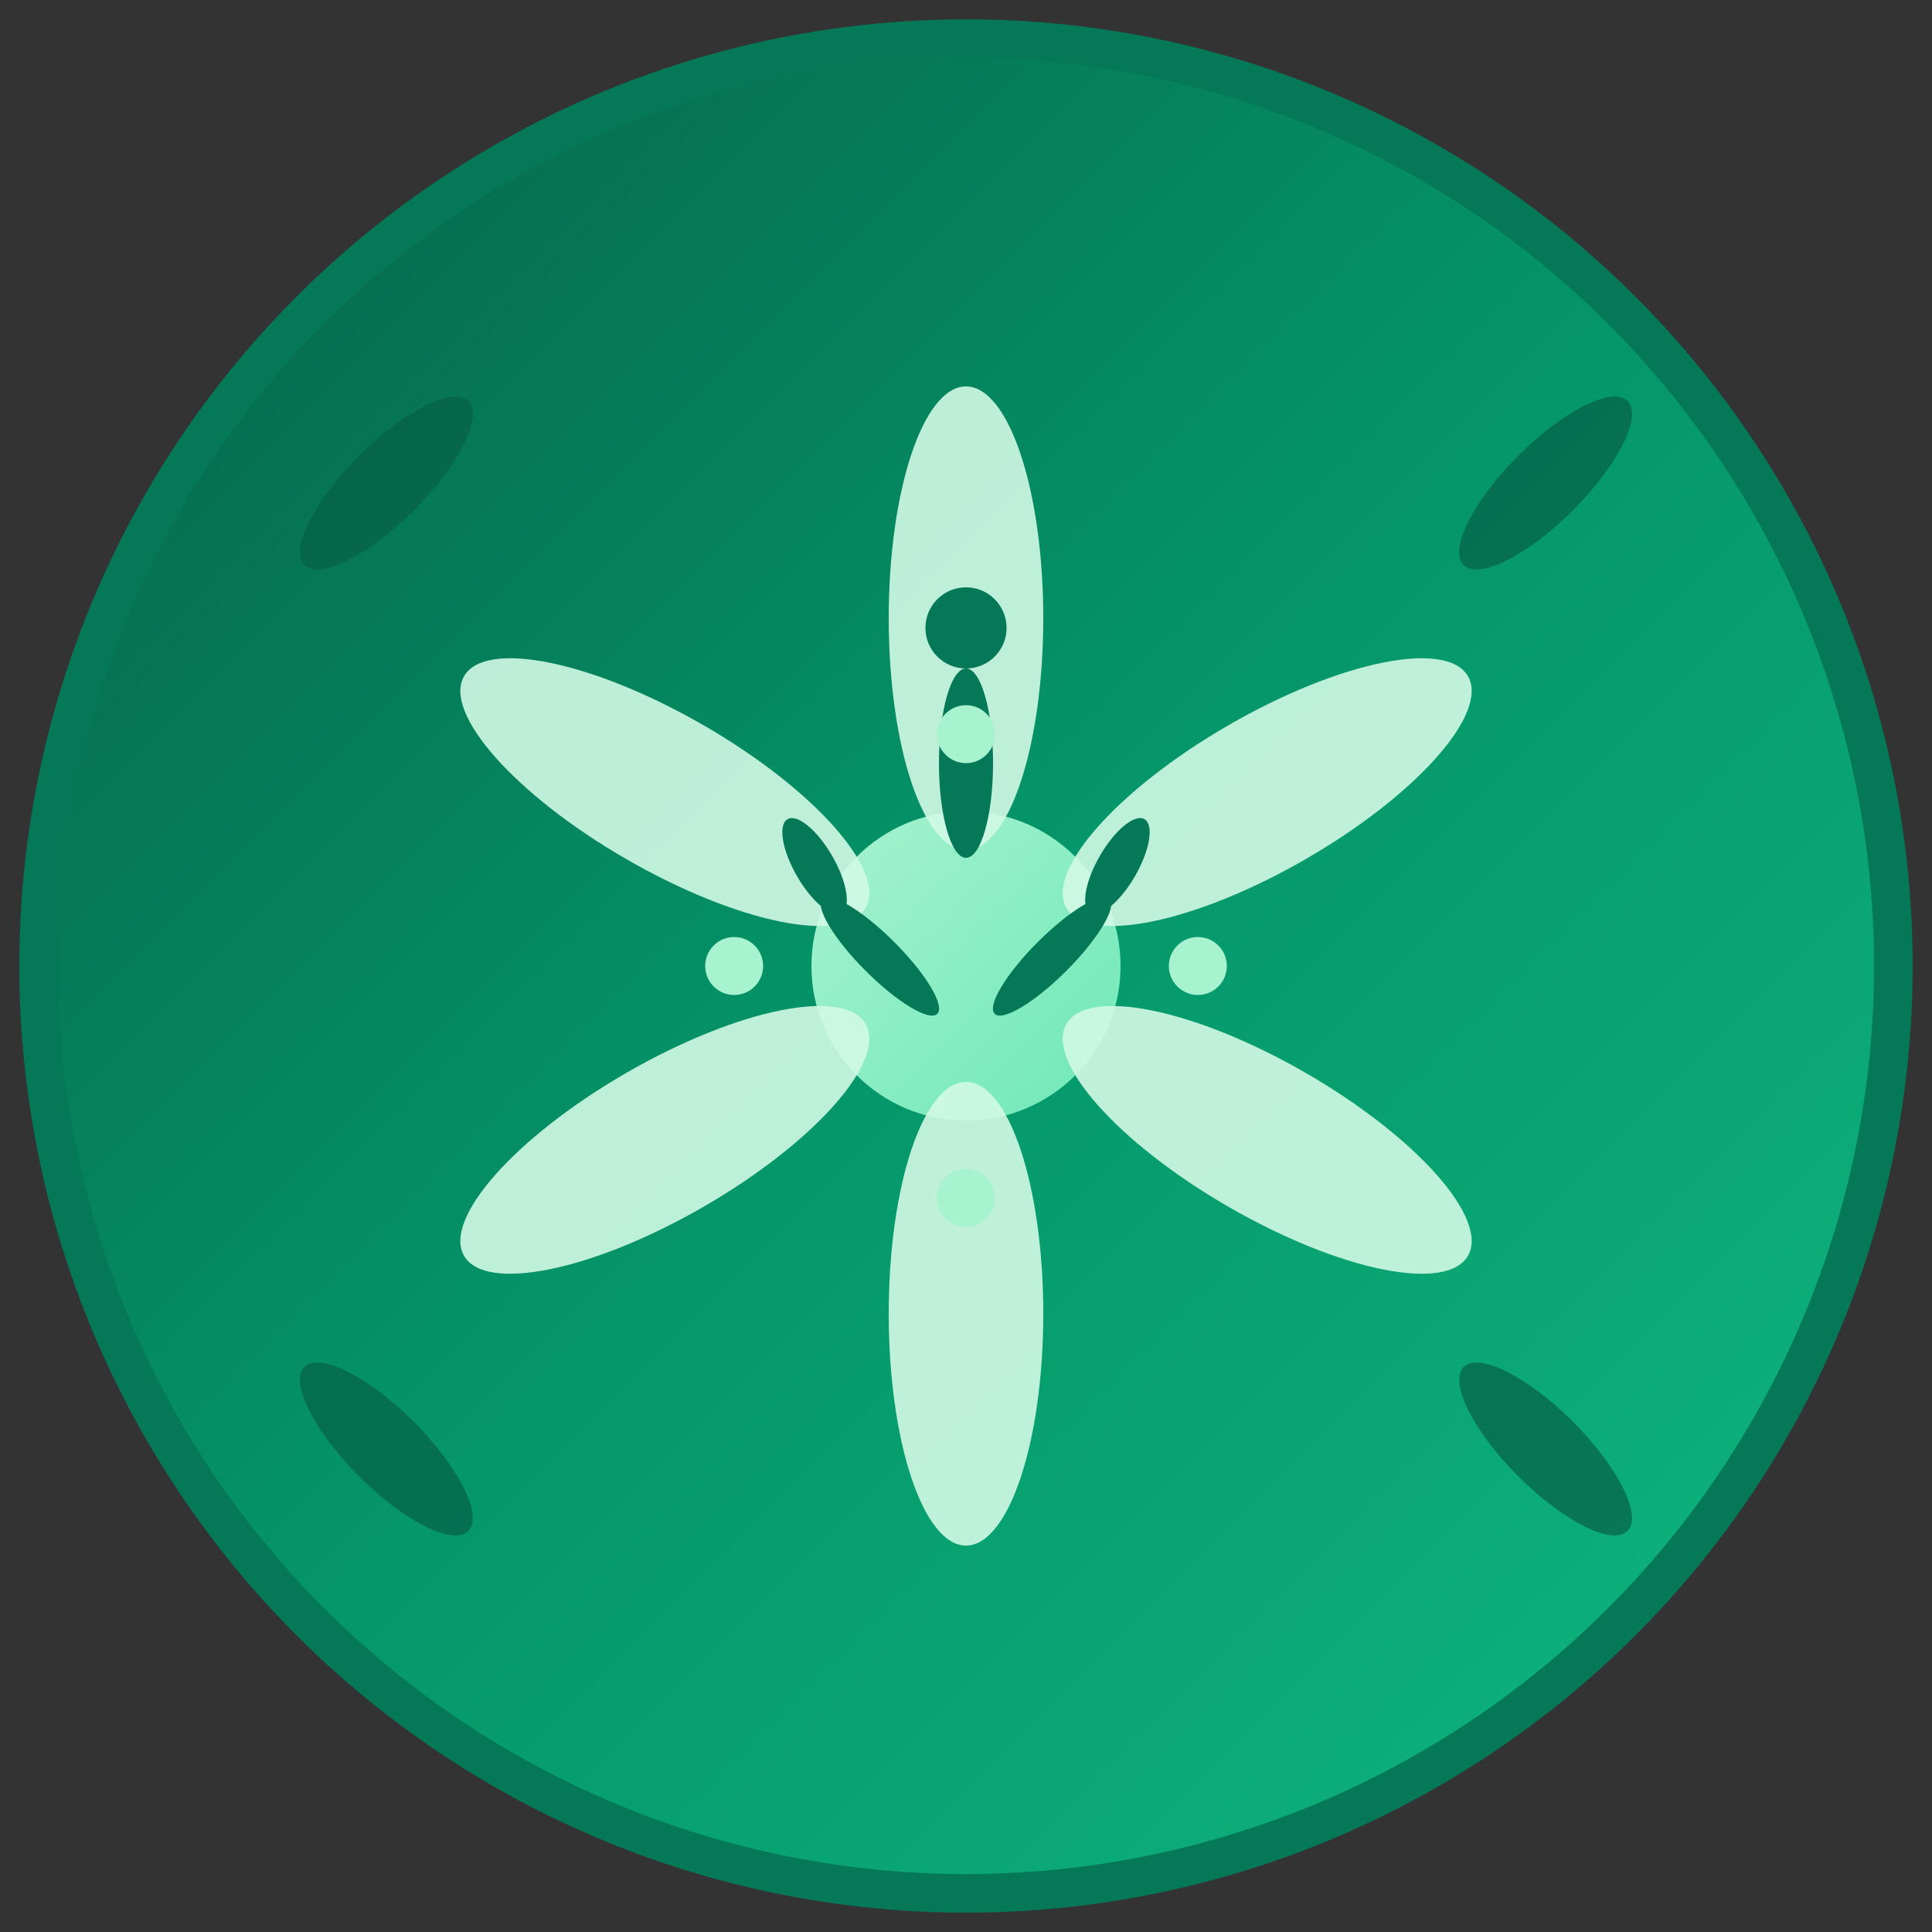 <svg xmlns="http://www.w3.org/2000/svg" viewBox="0 0 100 100" width="100" height="100">
  <rect x="0" y="0" width="100" height="100" fill="#333333" stroke="none"/>
  <defs>
    <linearGradient id="gradientGreen" x1="0%" y1="0%" x2="100%" y2="100%">
      <stop offset="0%" style="stop-color:#065f46"/>
      <stop offset="50%" style="stop-color:#059669"/>
      <stop offset="100%" style="stop-color:#10b981"/>
    </linearGradient>
    <linearGradient id="lightGreen" x1="0%" y1="0%" x2="100%" y2="100%">
      <stop offset="0%" style="stop-color:#a7f3d0"/>
      <stop offset="100%" style="stop-color:#6ee7b7"/>
    </linearGradient>
  </defs>
  
  <!-- Background circle -->
  <circle cx="50" cy="50" r="48" fill="url(#gradientGreen)" stroke="#047857" stroke-width="2"/>
  
  <!-- Inner bloom petals -->
  <g transform="translate(50,50)">
    <!-- Center circle representing inner peace -->
    <circle cx="0" cy="0" r="8" fill="url(#lightGreen)"/>
    
    <!-- Petal shapes representing blooming -->
    <g opacity="0.9">
      <!-- Top petal -->
      <ellipse cx="0" cy="-18" rx="4" ry="12" fill="#d1fae5" transform="rotate(0)"/>
      <!-- Top-right petal -->
      <ellipse cx="0" cy="-18" rx="4" ry="12" fill="#d1fae5" transform="rotate(60)"/>
      <!-- Bottom-right petal -->
      <ellipse cx="0" cy="-18" rx="4" ry="12" fill="#d1fae5" transform="rotate(120)"/>
      <!-- Bottom petal -->
      <ellipse cx="0" cy="-18" rx="4" ry="12" fill="#d1fae5" transform="rotate(180)"/>
      <!-- Bottom-left petal -->
      <ellipse cx="0" cy="-18" rx="4" ry="12" fill="#d1fae5" transform="rotate(240)"/>
      <!-- Top-left petal -->
      <ellipse cx="0" cy="-18" rx="4" ry="12" fill="#d1fae5" transform="rotate(300)"/>
    </g>
    
    <!-- Yoga pose silhouette - meditation position -->
    <g transform="scale(0.7)">
      <!-- Head -->
      <circle cx="0" cy="-25" r="3" fill="#047857"/>
      <!-- Body -->
      <ellipse cx="0" cy="-15" rx="2" ry="7" fill="#047857"/>
      <!-- Arms in meditation position -->
      <ellipse cx="-6" cy="-12" rx="1.5" ry="4" fill="#047857" transform="rotate(-30)"/>
      <ellipse cx="6" cy="-12" rx="1.5" ry="4" fill="#047857" transform="rotate(30)"/>
      <!-- Legs crossed -->
      <ellipse cx="-4" cy="-5" rx="1.5" ry="6" fill="#047857" transform="rotate(-45)"/>
      <ellipse cx="4" cy="-5" rx="1.5" ry="6" fill="#047857" transform="rotate(45)"/>
    </g>
    
    <!-- Small decorative dots around center -->
    <circle cx="12" cy="0" r="1.5" fill="#a7f3d0"/>
    <circle cx="-12" cy="0" r="1.5" fill="#a7f3d0"/>
    <circle cx="0" cy="12" r="1.5" fill="#a7f3d0"/>
    <circle cx="0" cy="-12" r="1.5" fill="#a7f3d0"/>
  </g>
  
  <!-- Outer decorative elements -->
  <g opacity="0.7">
    <!-- Small leaves around the circle -->
    <ellipse cx="20" cy="25" rx="2" ry="6" fill="#065f46" transform="rotate(45 20 25)"/>
    <ellipse cx="80" cy="75" rx="2" ry="6" fill="#065f46" transform="rotate(-45 80 75)"/>
    <ellipse cx="80" cy="25" rx="2" ry="6" fill="#065f46" transform="rotate(-135 80 25)"/>
    <ellipse cx="20" cy="75" rx="2" ry="6" fill="#065f46" transform="rotate(135 20 75)"/>
  </g>
</svg>